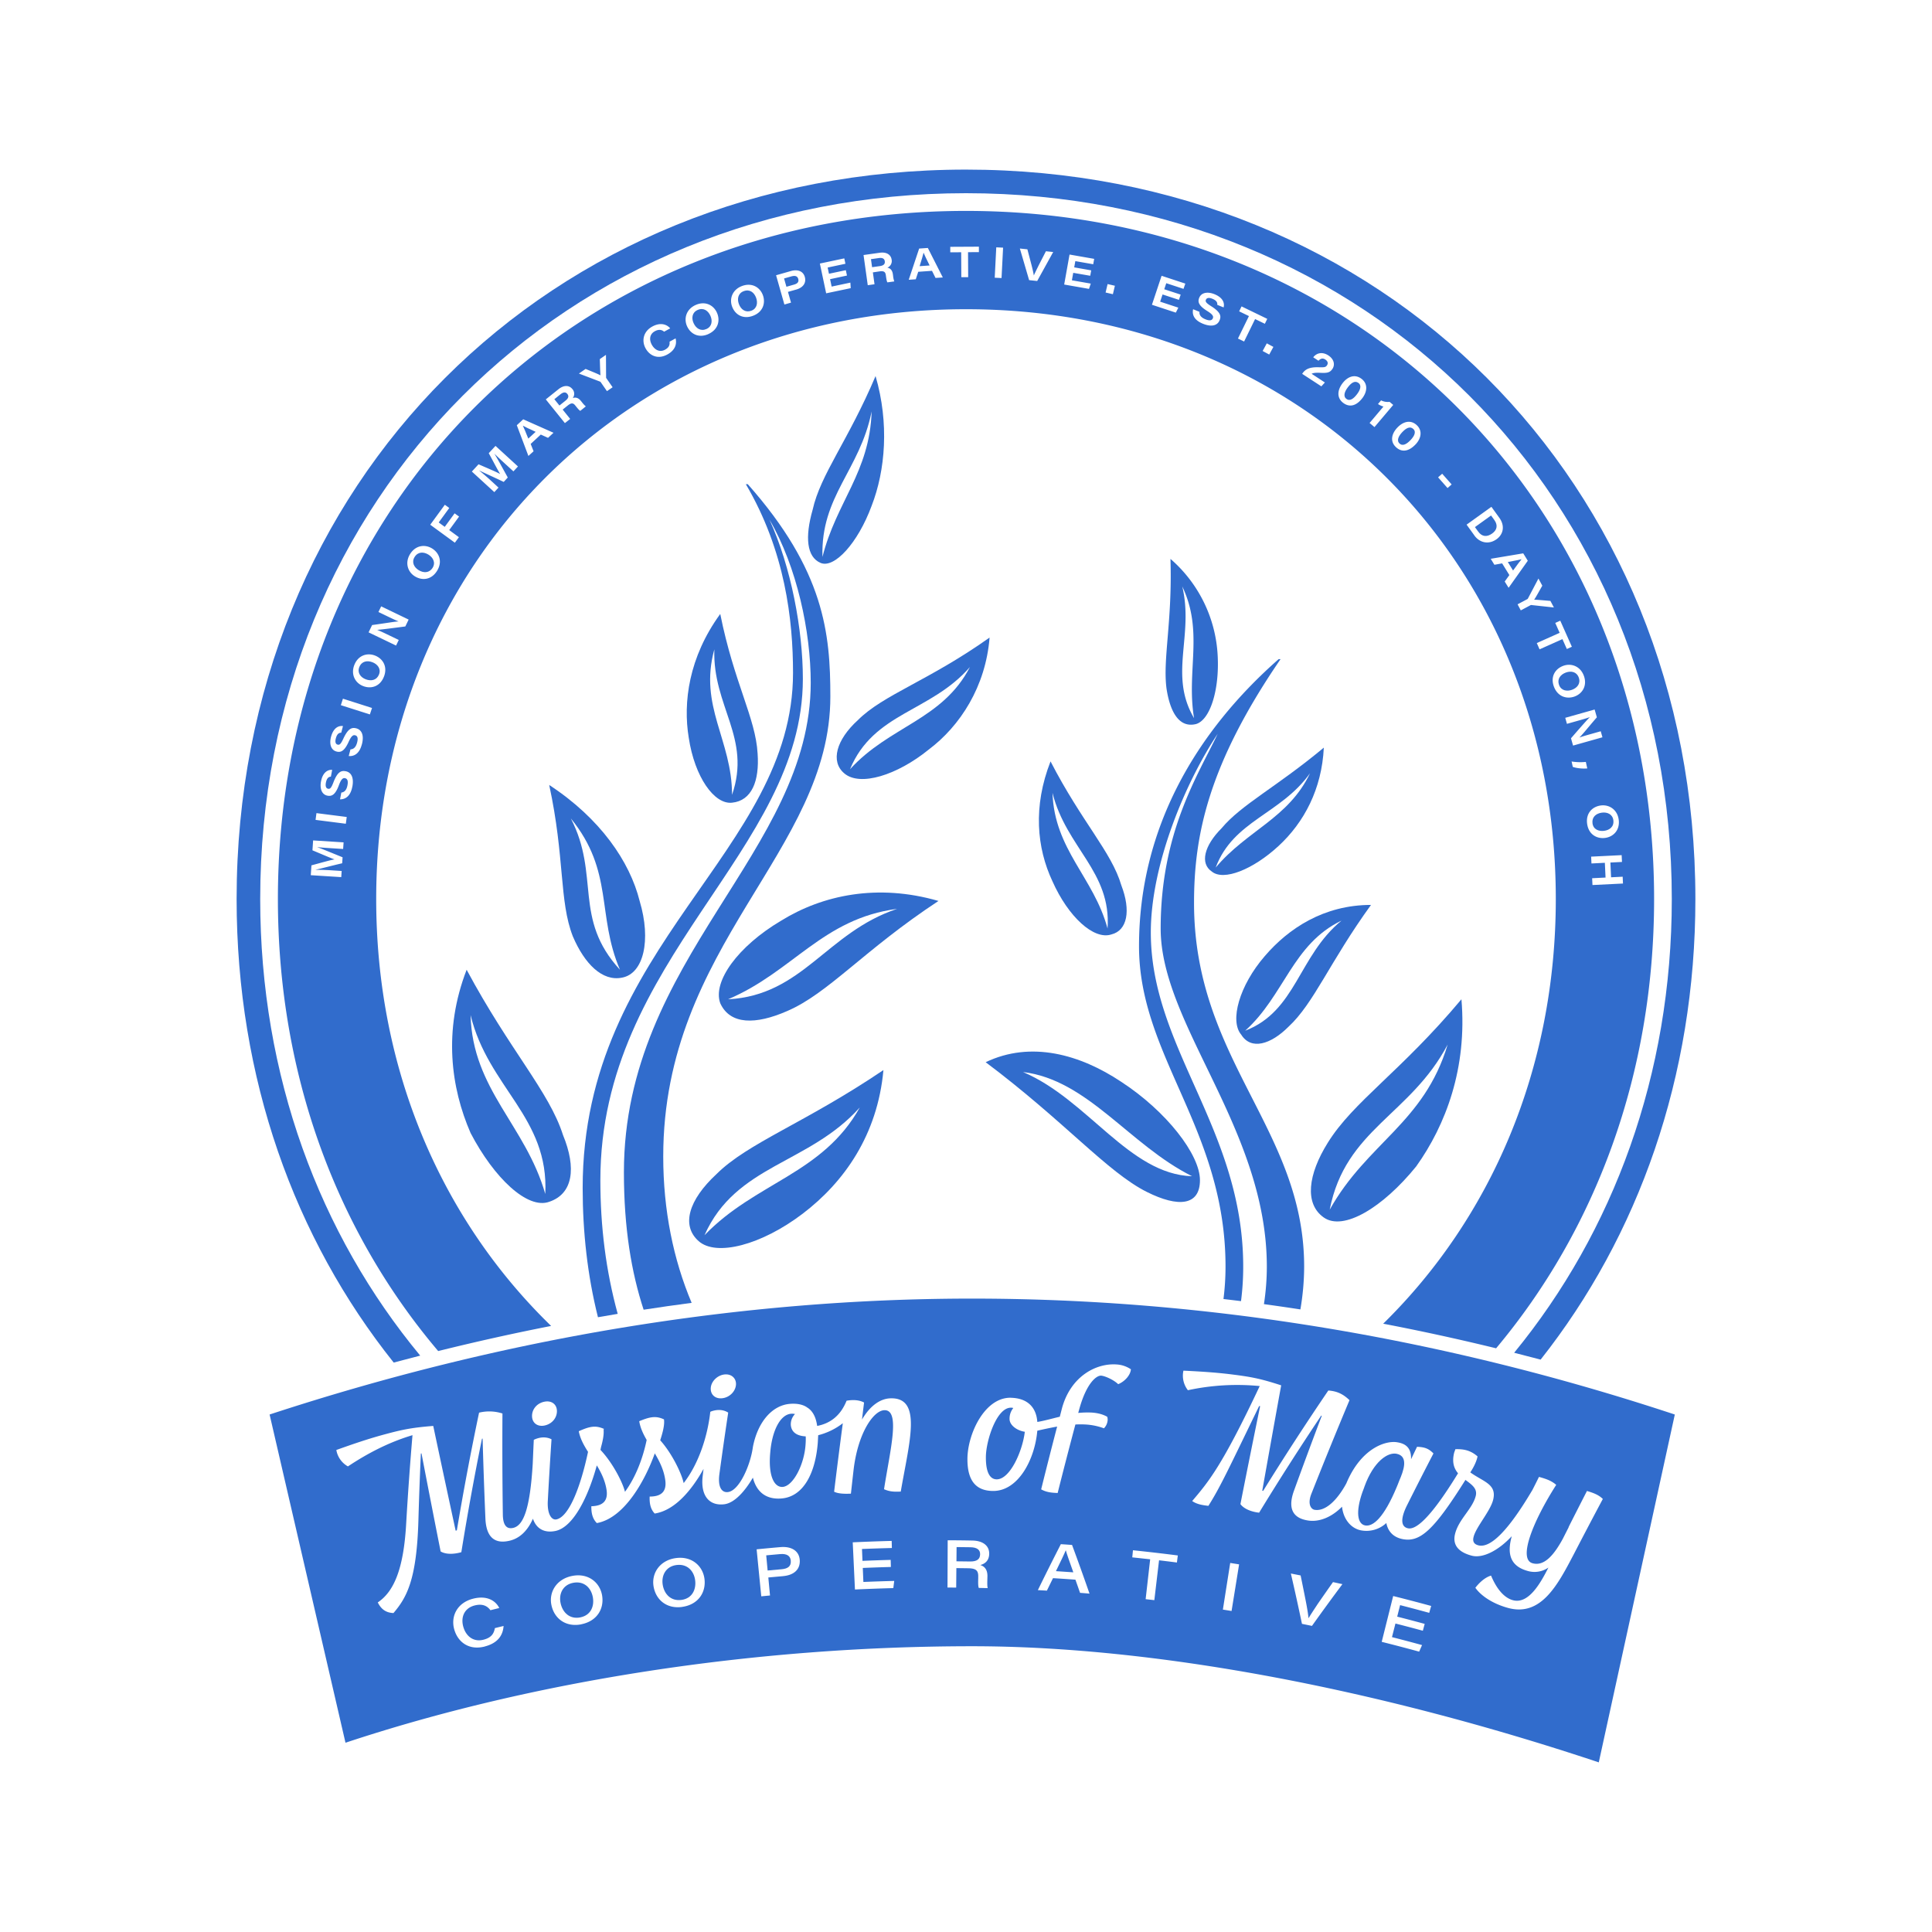 <svg xmlns="http://www.w3.org/2000/svg" viewBox="0 0 2000 2000"><defs><style>.cls-1{fill:#316ccc;}</style></defs><title>MoM Logo Finals</title><g id="Layer_2" data-name="Layer 2"><path class="cls-1" d="M487.13,1172.86c24.42,46.81,59,79.37,81.41,71.23,24.42-8.14,28.49-34.6,14.24-69.2-14.24-44.77-54.95-87.51-99.72-171C458.63,1067,466.78,1126.05,487.13,1172.86ZM564.47,1236c-20.36-71.23-75.31-107.87-77.34-185.21C505.44,1126.05,568.54,1156.57,564.47,1236Z"/><path class="cls-1" d="M643.84,1012.07c22.39-4.07,30.53-38.66,18.32-79.37C652,892,621.45,847.22,568.54,812.62,584.82,887.93,578.71,932.7,593,969.33,605.17,997.83,623.49,1016.14,643.84,1012.07Zm-2-8.14C593,951,621.45,906.24,590.92,847.22,635.7,902.17,617.38,947,641.8,1003.93Z"/><path class="cls-1" d="M1242.19,1221.7c0-26.46-34.6-71.23-81.41-101.76-42.74-28.49-93.62-42.74-140.43-20.35,81.41,61.05,126.18,114,166.89,134.32C1219.8,1250.19,1242.19,1248.16,1242.19,1221.7Zm-8.14-4.07c-65.13-2-107.87-79.37-175-107.87C1126.18,1117.9,1168.92,1185.07,1234.05,1217.63Z"/><path class="cls-1" d="M831.08,1256.3c42.74-32.56,77.34-81.41,83.44-148.57-81.41,55-140.43,75.3-173,107.87-28.49,26.45-36.64,52.91-18.32,69.19S788.34,1288.86,831.08,1256.3Zm59-109.9c-38.67,69.2-107.87,77.34-160.78,132.29C761.88,1205.42,837.18,1205.42,890.1,1146.4Z"/><path class="cls-1" d="M808.69,953.05c-44.77,26.46-71.23,63.09-63.09,85.48,10.17,22.39,36.63,22.39,69.2,8.14,42.74-18.31,79.37-63.09,156.71-114C908.42,914.38,851.43,926.6,808.69,953.05Zm-55,81.41c67.16-28.49,97.69-83.44,175-93.62C855.5,965.26,831.08,1030.39,753.74,1034.46Z"/><path class="cls-1" d="M1413.14,1579.12c8.36,1.62,19.65-8.46,32.63-39.47.84-2,1.82-4.33,2.73-6.83,4-9.28,10.32-25.12-2.62-27.85-9.28-2-24,8.06-33.31,33.7-.23.65-.43,1.27-.65,1.91-.53,1.32-1.05,2.68-1.56,4.09C1403.29,1564.9,1405.1,1577.56,1413.14,1579.12Z"/><path class="cls-1" d="M645.87,1213.56c0,57.94,7.83,103.82,20.41,142.25q24.87-3.84,49.71-7.1c-18.86-44.69-29.41-95.69-29.41-151.43,0-219.8,173-315.46,173-476.24,0-65.13-6.11-130.25-85.48-219.8h-2c40.7,69.19,48.84,140.43,48.84,195.38,0,185.2-217.77,280.86-217.77,533.22,0,45.4,5,90.68,15.84,133.75q10.23-1.78,20.43-3.49c-12.23-44.67-17.95-90.32-17.95-138.4,0-230,209.63-339.88,209.63-519,0-50.88-12.21-116-34.6-164.85,28.49,48.85,42.74,116,42.74,168.92C839.22,881.82,645.87,991.72,645.87,1213.56Z"/><path class="cls-1" d="M1346.16,1355.51a267.27,267.27,0,0,0,3.9-44.26c0-142.46-114-213.7-114-376.51,0-69.2,14.25-142.47,89.55-252.37h-2c-85.48,75.3-144.5,175-144.5,297.14,0,114,89.55,189.28,89.55,331.74a267.83,267.83,0,0,1-2.13,33.49q9.07,1.07,18.16,2.19a277.86,277.86,0,0,0,2.28-35.68c0-142.46-95.65-225.91-95.65-346,0-71.23,36.63-156.71,69.2-205.55-20.36,42.74-59,101.76-59,201.48s109.9,207.6,109.9,350.06a257.72,257.72,0,0,1-3,38.79Q1327.3,1352.61,1346.16,1355.51Z"/><path class="cls-1" d="M435,1403.33C330.77,1277.51,269.36,1113.8,269.36,930.67,269.36,515.48,584.82,200,1000,200s730.64,315.45,730.64,730.64c0,181.7-60.43,344.31-163.19,469.73q13.71,3.46,27.4,7.1c101.19-128.1,160.21-292.62,160.21-476.83,0-431.47-323.6-755.07-755.06-755.07S244.94,499.2,244.94,930.67c0,185.67,60,351.33,162.62,479.86Q421.29,1406.84,435,1403.33Z"/><path class="cls-1" d="M1150.6,967.3c16.29-4.07,20.36-24.42,10.18-50.88-10.18-34.6-40.7-65.13-73.27-128.22-18.31,46.81-14.24,89.55,2,124.15C1105.83,949,1132.29,973.41,1150.6,967.3Zm-4.07-6.11c-14.24-52.91-55-81.4-57-140.42C1103.8,877.75,1150.6,902.17,1146.53,961.19Z"/><path class="cls-1" d="M757.81,830.94c20.35-2,28.49-22.39,26.46-50.88-2-36.63-24.42-73.27-38.67-144.5C713,680.34,706.93,727.15,713,763.78,719.14,804.48,739.49,833,757.81,830.94ZM739.49,672.19c-2,59,38.67,91.59,18.32,150.61C757.81,765.81,723.21,731.22,739.49,672.19Z"/><path class="cls-1" d="M1207.59,712.9c4.07,26.46,14.25,40.7,30.53,36.63,14.25-4.07,24.42-34.6,22.39-71.23a141.89,141.89,0,0,0-48.85-99.73C1213.7,643.7,1203.52,682.37,1207.59,712.9Zm16.28-105.83c22.39,46.81,4.07,87.51,12.21,136.36C1209.63,698.65,1236.08,658,1223.87,607.07Z"/><path class="cls-1" d="M1309.35,989.69c-26.46,30.53-36.63,67.16-24.42,81.41,10.17,16.28,30.53,10.17,48.84-8.15,26.46-24.42,42.74-67.16,85.48-126.18C1370.41,936.77,1333.77,961.19,1309.35,989.69ZM1289,1067c40.7-36.63,48.84-89.54,99.72-114C1344,989.69,1341.91,1046.67,1289,1067Z"/><path class="cls-1" d="M902.31,523.62c14.25-36.63,18.32-85.47,4.07-134.32-28.49,67.16-57,101.76-65.13,138.39-8.14,28.5-6.1,48.85,8.14,55S888.06,562.29,902.31,523.62Zm0-97.69c-2,63.1-36.63,93.62-50.88,150.61C849.39,513.45,890.1,487,902.31,425.93Z"/><path class="cls-1" d="M1254.4,902.17c12.21,10.18,42.74-2,69.2-26.45s44.77-59,46.81-101.77c-48.85,40.71-85.48,59-105.83,83.45C1246.26,875.72,1242.19,894,1254.4,902.17Zm101.76-101.76c-22.39,46.81-65.13,59-97.69,97.69C1276.79,849.26,1325.63,843.15,1356.16,800.41Z"/><path class="cls-1" d="M1370.41,1260.37c20.35,14.25,61-10.18,95.65-52.92,30.53-42.73,52.92-101.76,46.81-173-63.09,75.3-111.93,105.83-138.39,148.57C1354.13,1215.6,1350.06,1246.12,1370.41,1260.37Zm128.22-179.1c-24.43,81.41-83.45,101.76-122.12,171C1392.79,1168.79,1460,1154.54,1498.63,1081.27Z"/><path class="cls-1" d="M1024.42,660c-63.09,44.78-109.9,59-136.36,85.48-22.38,20.35-28.49,42.74-14.24,54.95,16.28,14.25,54.95,2,87.51-24.42C993.89,751.57,1020.35,710.86,1024.42,660ZM879.92,796.34c24.42-59,83.45-59,124.15-105.83C975.58,745.46,920.63,751.57,879.92,796.34Z"/><path class="cls-1" d="M1004.59,1601.7q-7.17-.12-14.34-.18-.06,7.38-.13,14.75,7,.06,14,.17c7,.12,10.38-2.23,10.5-7.35C1014.75,1604.37,1011.44,1601.81,1004.59,1601.7Z"/><path class="cls-1" d="M1103.24,1604.91c-1.3,3.31-5,11.07-10.13,21.54q9,.57,18,1.22c-4.58-12.92-6.83-19.19-7.77-22.75Z"/><path class="cls-1" d="M818.64,1475.06a15.33,15.33,0,0,1,4.35-11.27,14.9,14.9,0,0,0-4-.3c-11.42.9-19.79,17.76-21.63,40.12-2.27,24.53,4.26,36.38,13,35.62,10.94-1,22.5-23.68,23.61-44.7a65.1,65.1,0,0,0,.1-7.6C826.68,1486.57,819.34,1483.81,818.64,1475.06Z"/><path class="cls-1" d="M593.17,1638.55c-10.83,2.19-14.82,11.71-12.86,21,2.07,9.78,9.52,17,20.52,14.74s14.62-11.8,12.83-21.14S604.65,1636.25,593.17,1638.55Z"/><path class="cls-1" d="M807.62,1608.78q-7.23.63-14.44,1.31l1.47,15.69q7.17-.67,14.32-1.29c6.14-.53,10.14-2.73,9.65-8.85C818.23,1610.77,814.71,1608.17,807.62,1608.78Z"/><path class="cls-1" d="M700,1620.14c-10.9,1.57-15.42,10.85-14,20.2,1.52,9.88,8.54,17.46,19.62,15.87s15.22-11,14-20.38S711.6,1618.49,700,1620.14Z"/><path class="cls-1" d="M1031.61,1531.41c14.07.25,27-29.63,29.27-49.25-8-1.16-15.94-6.79-15.79-13.45a17.42,17.42,0,0,1,3.86-11.12,6.17,6.17,0,0,0-2.27-.36c-15.07-.36-25.94,34.36-26.09,50.7C1020.38,1524.58,1025,1531.29,1031.61,1531.41Z"/><path class="cls-1" d="M279.09,1464.3l78.56,339.77c194.08-64.44,424.13-99.89,648.74-99.89,186,0,416.09,42.67,648.66,120.22l78.71-360.09c-240.71-79.63-485.41-120-727.37-120C766.45,1344.3,521.78,1384.68,279.09,1464.3ZM750,1422.84c7.3-.79,12.49,4.16,11.85,10.92s-6.65,12.86-14.19,13.7-12.42-4.08-11.86-10.85S742.72,1423.63,750,1422.84ZM563.78,1451c7.24-1.4,12.78,2.8,12.75,9.88s-5.26,13.32-13,14.85c-7.15,1.4-12.7-2.72-12.77-9.81S555.88,1452.48,563.78,1451Zm-61.91,253.46c-16.46,4.27-28-4.59-31.68-17.85s2.88-27.33,19.39-31.61c14.65-3.78,23.62,2.19,27.26,9.62l-9.17,2.27c-2.66-3.62-7.23-7.27-16.4-4.9-10.45,2.71-14.43,11.81-11.75,21.75s10.5,16.4,21,13.68c8.18-2.1,10.72-6.28,11.78-12q4.49-1.12,9-2.22C520.72,1692,516.15,1700.72,501.87,1704.41Zm100-23c-16,3.22-28-5.72-31-19.71-2.89-13.2,4.87-27,21.29-30.32,16.6-3.33,28.63,6.53,31.06,19.77C625.67,1664.65,618.67,1678,601.84,1681.42Zm104.44-18c-16.07,2.31-27.52-7.3-29.78-21.44-2.14-13.34,6.35-26.69,22.9-29.06,16.72-2.39,28.14,8.14,29.84,21.49C731,1648,723.24,1661,706.28,1663.43Zm104.29-31.83q-7.62.66-15.24,1.37.88,9.32,1.75,18.64l-9.05.87q-2.4-24.33-4.81-48.65,12.35-1.23,24.7-2.29c12.23-1,19.28,4.53,19.93,13.23C828.59,1624.51,822.07,1630.62,810.57,1631.6ZM924.76,1644q-19.86.52-39.72,1.45l-2.29-48.84q20.16-.94,40.32-1.47.1,3.68.19,7.35-15.46.4-30.93,1,.25,6.15.52,12.3,14.58-.61,29.18-1c.07,2.45.13,4.89.2,7.34q-14.54.39-29.07,1,.3,7.24.61,14.51,16-.67,31.93-1.07C925.39,1639.05,925.07,1641.51,924.76,1644Zm7.71-99.91c-6.25.19-11,.34-17.32-2.46,6.31-40.52,17.26-82.36.31-81.8-11.44.38-27.74,24.17-32,63.2q-1.32,11.6-2.59,23.18c-6.26.33-13.17.13-17.39-2q4.29-35.45,9-70.88A69.45,69.45,0,0,1,847,1485.73c-.15,2.64-.29,5.28-.44,7.92-2.48,31.43-14.89,55.59-37.31,57.54-14.66,1.27-25.67-5.22-29.87-21.53-7.91,13.56-18.84,26.3-29.73,27.56-15.55,1.81-24.55-8.91-22.26-29,.3-2.55.62-5.09.92-7.63-11.93,21.48-29.44,43-50.58,46.22-4.53-4.83-5.45-10.81-5.19-17.58,13.77.06,17.57-6.86,16.14-17.07-1.46-10.51-5.92-19.37-10.83-27.64-9.35,26.16-30.66,66.86-60,72.17-4.67-4.7-5.77-10.64-5.7-17.43,13.8-.33,17.39-7.36,15.67-17.52-1.57-9.38-5.52-17.36-10-24.77-8.78,32.1-24.19,64.09-42.94,67.91-11.39,2.29-19.69-2.32-23.18-12.73C546,1585,537.71,1592.63,527.34,1595c-7.67,1.7-23.79,3.61-24.85-23.18q-1.75-41.25-2.9-82.59l-.65.14q-11.91,58.74-21.37,117.45c-8.2,2.37-16.37,2.29-21.43-.77q-10.06-50.71-19.81-101.51l-.65.17q-1.57,34.63-2.55,69.22c-1.78,61.91-12.26,79.94-25.8,95.9-8.53-.34-13.07-4.66-16.27-11,16.07-10.82,26.78-33.07,29.44-82.14q2.65-45.45,6.5-91c-23.81,7.12-45.55,18.18-66.83,32.33a24.15,24.15,0,0,1-12-17c15.9-5.69,31.88-11.2,48.14-15.65,18.85-5.11,28.74-7.42,52.18-9.24q11.49,54.24,23.2,108.41l1.24-.31q10.19-60.9,23-121.85a44.43,44.43,0,0,1,24.21.87q-.33,52.24.39,104.38c.1,12.08,4.45,15.43,10.64,14.06,10.79-2.39,17.52-19.94,20.31-66.51.35-8.22.7-16.45,1.1-24.68,6.74-3.22,13.14-3.24,18.34-.55q-2.16,32.19-3.86,64.34c-.61,13.1,3.94,19.58,8.91,18.59,13.1-2.63,25.15-34,32.76-69.93-4.41-6.92-8.2-13.78-9.58-21.36,11.45-5.14,17.31-6.14,25.57-2.62l.33-.06c-.05.53-.12,1.08-.18,1.62.41,5.29-1.15,12-2.7,17.58-.18.92-.37,1.86-.57,2.8,13.22,14,23.31,34.59,25.37,43.42,11.14-15.23,18.49-34.6,22.46-53.7-3.63-6.3-6.63-12.6-7.68-19.42,11.58-4.8,17.47-5.63,25.61-1.88.87,6.3-1.85,15.24-3.9,21.65,12.88,14.37,22.44,35.4,24.27,44.32,15.86-20.45,24.84-48.93,27.58-73.94l.27.37c0-.14,0-.27,0-.41,7-2.65,13.32-2.13,18.26,1q-4.81,31.89-9.14,63.78c-1.69,13,2.23,19.24,8.8,18.49,11.85-1.35,23.42-28.08,25.88-46.57,4.88-25.74,19.79-43.28,38.45-44.76,6.87-.54,12.53.56,16.64,3l.33,0a3,3,0,0,0,0,.31c6.48,3.48,9.88,10.53,11.13,19.55,12.18-2.34,23.75-9.37,30.44-26.09,7.14-1.28,13.41-.67,18.1,1.85q-1.08,8.84-2.15,17.67c8.14-14,18.69-21.71,29.5-22C955.08,1446.52,941.28,1492.66,932.47,1544.05Zm89.71,87.93-.06,2.27c-.09,3.58-.23,7.55.35,9.73-3.09-.08-6.18-.16-9.27-.22-.73-2.16-.65-5.53-.54-10.08l0-1.62c.13-6.27-2.26-8.52-10.4-8.65q-6.1-.09-12.23-.15l-.18,20.15q-4.47,0-9-.06.11-24.43.2-48.89,12.79,0,25.58.27c10.93.19,17.63,5.39,17.39,13.94-.16,6.08-3.59,10-9.25,11.4C1017.6,1621,1022.41,1623.33,1022.18,1632Zm95.9,16.93q-2.37-6.84-4.8-13.68-11.61-.86-23.21-1.57-3.18,6.45-6.33,12.92c-3.11-.19-6.23-.36-9.35-.53q11.64-23.85,23.8-47.57,5.8.38,11.59.79,9.33,25.17,18.09,50.42C1124.61,1649.42,1121.34,1649.16,1118.08,1648.91Zm156.84,18.74c-3-.49-6-1-9-1.44q3.79-24.15,7.6-48.29l9.19,1.46Q1278.85,1643.52,1274.92,1667.65Zm83.25,15.43-10.38-2.13q-5.46-26.06-11.48-52.1,5,1,10.09,2,2.73,13.23,5.34,26.48c1.92,9.88,2.52,14.66,2.83,17.68l.14,0c1.27-2.35,3.62-5.85,9.51-14.83q7.79-11.25,15.7-22.44c3.25.7,6.5,1.4,9.75,2.12Q1373.65,1661.35,1358.17,1683.08Zm121.38-13.51q-15.06-4.11-30.17-8-1.52,6-3,11.93,14.25,3.63,28.46,7.5l-1.92,7.09q-14.16-3.86-28.36-7.47l-3.6,14.07q15.6,4,31.14,8.24l-3,6.79q-19.33-5.28-38.76-10.14,5.94-23.71,11.87-47.43,19.71,4.93,39.35,10.29C1480.84,1664.84,1480.2,1667.21,1479.55,1669.57Zm-254.46-250.72c16.66.81,33.35,1.8,49.9,3.88,19.19,2.44,29.1,4.07,51.28,11.32q-9.9,54.54-19.59,109.11l.94.13q32.46-52.43,67.44-103.88c9,.64,15.31,3.59,21.93,10q-20.19,48.18-39.36,96.65c-4.5,11.21-.24,16.24,3.18,16.83,10.94,1.91,23.12-9.32,32.91-27.35,15.24-36.57,41-44.75,53-42.48,7.46,1.24,14.41,4.91,14,17.52q3.07-6.45,6.18-12.9c8.34.27,12.32,2.1,17,6.88q-13.83,26.65-27.26,53.47c-7.57,15.08-5.94,22.55.84,24,7.23,1.62,21.51-7.34,51.87-56.94-4-4.77-6.44-11.1-4.11-20.92.27-1.18,1-2.57,1.3-4,9.22-.3,16,1.35,23,7.45-1.15,5.95-4.82,12.52-7.5,16.54,13.69,9.92,27.94,12.1,23.55,28.79-3.11,11.7-17.53,27.67-20.13,37.94-1.13,4.4,0,7.51,4.93,8.78,12.27,3.19,30.59-14.45,55.8-57.07v.07c2.36-4.63,4.71-9.26,6.94-13.85,6.34,1.79,12.37,3.51,17.85,8.25-24.61,38.6-39.43,76.86-24.61,81.12,12.15,3.53,22.36-8.56,31.51-25.41q2.91-5.76,5.84-11.52l.27-.87q9.35-18.51,18.82-37c5.69,1.74,11.69,3.6,16.43,8.27q-15.35,28.82-30.35,57.77c-16.48,31.41-33.82,64.78-68.45,54.86-16.33-4.63-27.81-13-33.17-20.69,4.86-6.24,10.64-11,16.27-12.58,5.31,12.73,12.82,22.66,22.36,25.38,16.36,4.68,28.78-17.47,37-33.69a25.19,25.19,0,0,1-21.76,3.4c-18.59-5.26-20.93-18.72-16.15-35.9-13.69,14.79-29.9,23.13-41.29,20.22-12.18-3.15-20.56-9.87-17.44-22.51,3.75-15.3,17.95-25.8,21.4-39.28,2-7.81-4.17-11.8-10.64-16.69-32.78,52.22-47.16,65.28-65.8,61.13-8.89-2-14.39-7.77-16.1-16.49a30.17,30.17,0,0,1-26.32,7.57c-10.41-2.08-18.21-11.68-19.54-24.49-9.86,10.11-23,16.42-35.69,14.23-7.71-1.35-23.22-5.72-14-30.89q14.08-38.82,28.75-77.47l-.65-.11q-33.3,49.77-64.24,100.45c-8.42-.93-15.87-4.12-19.34-8.87q10-50.73,20.38-101.39l-1-.14c-32,65.86-40.21,83.82-52.54,103.33-5.29-.65-11.82-1.42-16.77-5,17-20,31.09-36.64,69.89-119a241.49,241.49,0,0,0-74.34,4.3A24.41,24.41,0,0,1,1225.09,1418.85Zm-52.25,185.92q23.23,2.42,46.43,5.39-.48,3.64-.94,7.29-9.24-1.18-18.48-2.28l-4.89,41.25-9-1q2.35-20.66,4.69-41.29-9.25-1-18.53-2Zm-126.23-157.83c17.36.43,26.19,10.18,27.22,25,6.51-1,14.72-3.37,23.27-5.39l2.4-9.28c9-32.32,34.93-46.41,56.57-44.82a29.5,29.5,0,0,1,14.64,5c-.51,6.34-6.69,12.83-13.16,15.4-5.26-5-14.3-8.61-17.61-8.82-5-.33-15.16,7.85-22.53,34.13-.41,1.49-.83,3-1.23,4.47a99.83,99.83,0,0,1,13.71-.4c5.85.36,11.65,1.65,16.34,4.41a10.67,10.67,0,0,1,.41,3.37,13.49,13.49,0,0,1-3.84,8.53,65.44,65.44,0,0,0-20.17-4,88.65,88.65,0,0,0-9.4.07q-9.42,35.41-18.35,70.9c-5.63-.27-11.25-.51-17.07-3.78q8.06-32.55,16.53-65c-7.83,1.46-15,3-20.53,4.3-2.52,29.62-19.73,62.82-46.18,62.37-16.24-.25-26.22-9.33-26.15-33C1001.46,1485.09,1019,1446.29,1046.61,1446.94Z"/><path class="cls-1" d="M770,301.37c-6,2.18-7.06,8-5.16,13.24,2.09,5.74,6.82,9.27,12.88,7.06s6.91-8.31,5-13.42C780.77,302.84,776.23,299.08,770,301.37Z"/><path class="cls-1" d="M1543.55,533.64l-16.71,12,3.4,4.69c3.83,5.32,8.94,5.9,14.48,1.92,5-3.57,6.07-8.48,2.31-13.81Z"/><path class="cls-1" d="M722.14,320.9c-5.81,2.62-6.43,8.54-4.14,13.59,2.52,5.57,7.49,8.73,13.38,6.07s6.26-8.81,4-13.76C733,321.56,728.2,318.15,722.14,320.9Z"/><path class="cls-1" d="M1560.88,581.8l5.43,8.81c4.77-6.57,7.2-9.82,8.82-11.7l0,0C1572.78,579.49,1567.66,580.57,1560.88,581.8Z"/><path class="cls-1" d="M956.07,261.62c-.55,2.34-2,7.35-4.08,13.91l10.35-.7c-3.58-7.26-5.32-10.92-6.23-13.22Z"/><path class="cls-1" d="M819.66,286l-8,2.26,2.44,8.58,8-2.26c3.32-.95,5.15-2.65,4.22-5.91C825.57,286.07,823.45,285,819.66,286Z"/><path class="cls-1" d="M580.32,408.07l-6.46,5.17,5.26,6.55,6.39-5.12c3.08-2.46,3.57-4.66,1.78-6.89C585.62,405.71,583.3,405.68,580.32,408.07Z"/><path class="cls-1" d="M909.81,267.13l-8.19,1.15,1.16,8.32,8.11-1.14c3.9-.55,5.44-2.19,5.05-5C915.57,267.8,913.6,266.59,909.81,267.13Z"/><path class="cls-1" d="M1451.56,447.41c-3.38,3.59-6.24,8.43-2.78,11.69s7.79.3,11.56-3.68c3.21-3.41,6.2-8.08,2.71-11.35S1455.4,443.34,1451.56,447.41Z"/><path class="cls-1" d="M385.57,685.55c-5.38-2.08-11.21-1.14-13.63,5.05-2.3,5.92,1.4,10.57,6.59,12.58,5.71,2.2,11.49,1,13.83-5S390.66,687.51,385.57,685.55Z"/><path class="cls-1" d="M1648.54,852.2c.81,6.54,6.57,8.56,12,7.87,5.73-.72,10.43-4.31,9.61-10.9-.79-6.3-6.26-8.63-11.79-7.93C1652.26,842,1647.74,845.82,1648.54,852.2Z"/><path class="cls-1" d="M1395.23,401c-3,3.93-5.26,9.07-1.46,11.92s7.78-.56,11.07-4.93c2.82-3.74,5.26-8.7,1.43-11.57S1398.59,396.54,1395.23,401Z"/><path class="cls-1" d="M541.25,440.68c1.06,2.17,3.11,6.95,5.63,13.34l7.61-7c-7.38-3.38-11-5.11-13.21-6.33Z"/><path class="cls-1" d="M1712.32,930.67c0-407-305.28-712.33-712.32-712.33S287.68,523.62,287.68,930.67c0,182.59,61.44,344.69,165.93,467.94q58.45-14.52,116.91-26C457.63,1263.07,389.44,1108,389.44,930.67c0-348,262.54-610.57,610.56-610.57s610.56,262.55,610.56,610.57c0,176.06-67.22,330.23-178.68,439.62q58.5,11.2,116.88,25.47C1651.79,1272.84,1712.32,1111.85,1712.32,930.67ZM355.21,878.86l-12.36-.79c-5.52-.35-11.18-.75-14.62-1.15v0c5.53,1.93,15.2,6,26.41,10.54l-.42,6.2c-10.13,2.33-21.64,5.4-27.56,6.7v.05c3.68,0,9.92.13,15.29.47l11.73.75-.42,6.37-31.55-2,.68-10.18c10.1-2.73,19.68-5.48,23.81-6.15v-.05c-4.69-1.66-13.54-5.54-22.76-9.37l.69-10.24,31.55,2ZM358,852.74l-31.33-4,.92-7,31.34,4Zm6.7-38.27c-1.81,9.49-6.9,13.06-12.7,13l1.33-7c3-.39,5.36-2.27,6.36-7.58,1-5-.38-6.9-2.54-7.31s-3.92.8-6.36,7.37c-3.78,10.15-7.56,11.52-11.74,10.74-6.07-1.13-8.12-7.52-6.75-14.73,2-10.52,8-12.3,11.56-12l-1.32,7c-1.73.17-4.13.84-5.15,6.2-.71,3.73.12,6,2.33,6.37,1.93.36,3.2-.72,5.41-6.55,4.29-11.26,8.19-12.44,12.65-11.61C363.13,799.32,366.67,804.28,364.74,814.47Zm9.87-43.84c-2.46,9.35-7.79,12.55-13.57,12l1.81-6.87c3-.18,5.5-1.89,6.88-7.12,1.3-5,.1-6.92-2-7.47s-3.95.52-6.85,6.91c-4.48,9.86-8.34,11-12.45,9.9-6-1.55-7.59-8.08-5.72-15.18,2.72-10.37,8.81-11.72,12.37-11.17l-1.8,6.86c-1.74.05-4.18.55-5.57,5.83-1,3.68-.29,6,1.88,6.52,1.9.5,3.24-.49,5.86-6.16,5.06-10.94,9-11.84,13.43-10.7C374.06,755.39,377.24,760.59,374.61,770.63Zm8.33-31.07L352.84,730l2.17-6.72,30.1,9.61Zm14.49-39c-3.84,9.86-12.9,13-21.51,9.64-8.12-3.13-12.94-11.93-9.1-21.78,3.93-10.1,13.31-12.92,21.38-9.81S401.53,690,397.43,700.52Zm22.19-52.06c-5.93.78-24.87,3.31-29,3.49l0,.08c3.65,1.47,7.68,3.42,12.73,5.85l9.48,4.56L410,668.29,381.55,654.6l3.67-7.55c15.32-2.09,23.13-3.57,27.28-3.73l0-.08c-3.25-1.23-8.4-3.76-13.06-6l-7.69-3.7,2.84-5.84,28.43,13.69Zm32.74-57.4c-5.63,9-15.1,10.34-22.92,5.47-7.38-4.58-10.46-14.12-4.84-23.08,5.76-9.19,15.5-10.23,22.82-5.67S458.36,581.48,452.36,591.06Zm22.73-35-4.18,5.71L445.38,543.2l15.12-20.68,4.58,3.34-10.93,15,6.25,4.54,10.21-14,4.62,3.35-10.2,14Zm56.44-68.14-9.11-8.34c-4.07-3.73-8.22-7.58-10.64-10.05l0,0c3.09,5,8.07,14.15,13.9,24.74l-4.21,4.58c-9.34-4.52-20.21-9.32-25.62-12l0,0c2.86,2.28,7.63,6.3,11.58,9.92l8.65,7.93-4.33,4.7-23.25-21.3,6.92-7.52c9.56,4.18,18.73,8,22.36,10.07l0,0c-2.6-4.23-7-12.79-11.8-21.55l7-7.56,23.25,21.3Zm35.83-34.7-7.5-3.4-10.47,9.7,3,7.58L547,472l-12-31.81,6.63-6.13L573,448Zm33.38-27.94c-1.27-.76-2.53-2.26-4.55-4.77l-.64-.81c-2.17-2.69-4-2.94-7.74,0L582.48,424l7.77,9.67L584.78,438,565,413.45l13.12-10.51c5.57-4.46,11-4.38,14.44-.13a7.33,7.33,0,0,1,.35,9.29c1.44-.49,4.83-1.53,8.36,2.86l1,1.2a26.72,26.72,0,0,0,4.16,4.54Zm27.62-20.4-6.5-9.36a1.58,1.58,0,0,0-.87-.6l-21.67-8.26,6.93-4.79c5.5,2.3,12.52,5.09,15.41,6.63-.33-3.29-.47-10.85-.69-16.8l6.36-4.4.14,23.48a1.26,1.26,0,0,0,.31.78l6.44,9.28ZM690.78,367c-9.78,5.34-18.31,1.21-22.48-6.41s-2.59-17.34,7-22.58c8.41-4.59,15.1-2.22,18.48,1.92l-6.31,3.44c-1.68-1.45-4.72-3.13-9.58-.47-5.4,2.94-6.07,8.6-3.18,13.88s8.06,8.31,13.7,5.24c4.18-2.28,5.07-4.92,4.71-8.31l6.26-3.42C700.72,355.83,699.34,362.3,690.78,367Zm42.54-21.18c-9.66,4.37-18.29.26-22.09-8.12-3.58-7.91-.84-17.57,8.82-21.94,9.89-4.47,18.56,0,22.11,7.91S743.64,341.12,733.32,345.79ZM779.24,327c-10,3.64-18.26-1.11-21.42-9.76-3-8.16.5-17.58,10.46-21.22,10.2-3.72,18.5,1.45,21.46,9.55S789.88,323.16,779.24,327Zm45-27.25-8.54,2.42,3.16,11.11L812,315.25l-8.61-30.31,15.45-4.4c7.15-2,12.64.32,14.29,6.11C834.84,292.81,831.51,297.69,824.19,299.78Zm31,3.89-6.52-30.82L874,267.47l1.18,5.58-18.4,3.9,1.36,6.43,17.46-3.7,1.18,5.57L859.3,289l1.62,7.67,19.39-4.11.36,5.74Zm63.37-11.34c-.7-1.31-1-3.24-1.46-6.43l-.14-1c-.48-3.41-1.94-4.58-6.66-3.91l-6.76,1,1.71,12.29-7,1L893.93,264l16.65-2.34c7.07-1,11.71,1.86,12.46,7.26a7.37,7.37,0,0,1-4.46,8.17c1.49.31,4.93,1.14,5.71,6.73l.21,1.52a26.84,26.84,0,0,0,1.24,6Zm49.85-4.58-3.66-7.36-14.25,1L948,289.12l-7.28.5L951.5,257.3l9-.61L976,287.23Zm33.79-.81-7.1,0L995,261.13l-11.28.06,0-5.68,29.63-.15V261l-11.24.06Zm34.54.92-7.06-.34,1.6-31.46,7.07.34Zm36.91,3.06-8.36-.89-9.58-32.73,7.79.82,4.17,15.87c1.56,6,2.15,9.08,2.49,11.09h.09c.68-1.7,1.48-3.33,5.08-10.63l7.35-14.32,7.53.79Zm58-17.33-18.53-3.25-1.15,6.47,17.58,3.09-1,5.61L1111,282.43l-1.38,7.73,19.53,3.42-1.83,5.47-25.68-4.5,5.55-31.05,25.51,4.47Zm20.36,31-7.55-1.75,2.07-8.75,7.55,1.75Zm73.11-5.52-17.85-5.87-2.09,6.25,17,5.57-1.8,5.41-16.95-5.57-2.48,7.46,18.81,6.19-2.59,5.15-24.74-8.13,10-30,24.57,8.08Zm41.5,19.2-6.57-2.67c.19-1.72,0-4.2-5-6.26-3.52-1.44-5.88-1.07-6.74,1-.74,1.81.06,3.27,5.34,6.59,10.18,6.43,10.54,10.47,8.81,14.67-2,5-7.65,7.46-17.26,3.55-9-3.64-11.42-9.33-10.14-15l6.57,2.68c-.22,3,1.15,5.69,6.15,7.73,4.76,1.93,6.86,1,7.7-1s0-4-5.94-7.67c-9.19-5.72-9.77-9.68-8.15-13.61,2.34-5.71,9.05-6.45,15.85-3.68C1267.15,308.64,1267.67,314.83,1266.64,318.28Zm21.23,35.3-6.37-3.09,11.36-23.24-10.13-4.92,2.49-5.1,26.61,12.89-2.49,5.1-10.1-4.89Zm26,13.49-6.82-3.68,4.3-7.92,6.83,3.68Zm65.47,14.81c-2.54,3.84-5.4,4.47-12.43,4.11-4.31-.22-7.41,0-9.14,1l13.72,9-3.65,4L1348,387l.16-.24c3.09-4.68,7.61-6.79,16.59-6.58,5.93.14,7.55.14,8.94-2,1.18-1.78,1.23-4-1.74-6-2.8-1.83-5-.92-7.06,1.27l-5.45-3.57c3.68-4.75,9.66-5.83,15.58-2S1382.26,377.46,1379.35,381.88Zm31,30.2c-5.4,7.16-12.52,10.53-19.85,5.05-6.88-5.16-6.13-13.2-.85-20.21s12.78-10,19.76-4.74C1416.2,397.25,1415.39,405.41,1410.36,412.08Zm12.49,30.09-5.07-4.26,14.37-17a19.1,19.1,0,0,1-5.68-2.63l3.21-3.79a15,15,0,0,0,8.78,1.53l3.79,3.19Zm42.52,17.92c-6.18,6.53-13.64,9.09-20.3,2.83-6.27-5.88-4.62-13.79,1.42-20.18s13.82-8.51,20.17-2.54C1472.83,446,1471.11,454,1465.37,460.09Zm33.12,45.18-9.79-11.09,4.24-3.73,9.79,11.08Zm129.63,288.59-1.22-5.53a56.64,56.64,0,0,0,14.74.44l1.49,6.74C1637.93,795.93,1631.76,795.21,1628.12,793.86Zm50.94,98.47-12,.6.71,15.28,12-.6.33,7.06-31.59,1.56-.33-7.05,13.87-.69-.72-15.28-13.86.69-.34-7.06,31.59-1.56Zm-3.36-43.63c1.34,10.74-5.59,17.67-14.17,18.76-8.73,1.1-17.19-3.73-18.58-14.93-1.31-10.5,5.2-17.52,14.37-18.68C1666,832.76,1674.39,838.21,1675.7,848.7Zm-22.64-106.11c-10.1,11.7-15,18-18,20.84l0,.09c3.25-1.23,8.8-2.75,13.79-4.16l8.22-2.32,1.77,6.24-30.42,8.58-2.14-7.56c3.92-4.51,16.42-18.92,19.39-21.77l0-.09c-3.71,1.32-8,2.53-13.43,4.06l-10.15,2.86-1.76-6.24,30.42-8.58Zm-126.75-188.2-8.11-11.23,25.69-18.46,8.19,11.35c6.17,8.54,4,17.27-2.82,22.17C1541,564.13,1531.67,561.81,1526.31,554.39ZM1557.66,602l4.83-6.68L1555,583.2l-8,1.45-3.81-6.19,33.65-5.64,4.73,7.66-19.87,28Zm26.66,24.54-10,5.32-3.33-6.27,10.09-5.37a1.52,1.52,0,0,0,.7-.79l10.81-20.54,4,7.42c-3,5.18-6.56,11.82-8.44,14.51,3.31,0,10.87.77,16.82,1.23l3.62,6.81-23.4-2.54A1.22,1.22,0,0,0,1584.32,626.54Zm6.56,39.16,23.67-10.58L1610,644.85l5.19-2.32,12,27-5.2,2.32-4.57-10.23-23.67,10.57Zm17.66,44.93c-3.63-9.93,1.14-18.22,9.82-21.39,8.18-3,17.63.42,21.26,10.34,3.72,10.16-1.47,18.46-9.6,21.44S1612.43,721.23,1608.54,710.63Z"/><path class="cls-1" d="M1627.38,714.06c5.42-2,9.2-6.54,6.91-12.78-2.18-5.95-8-7-13.28-5.08-5.75,2.11-9.3,6.83-7.08,12.87S1622.26,715.93,1627.38,714.06Z"/><path class="cls-1" d="M443.54,574.15c-4.89-3-10.8-3.21-14.33,2.43-3.37,5.39-.62,10.64,4.1,13.58,5.19,3.22,11.1,3.1,14.52-2.36S448.16,577,443.54,574.15Z"/></g></svg>